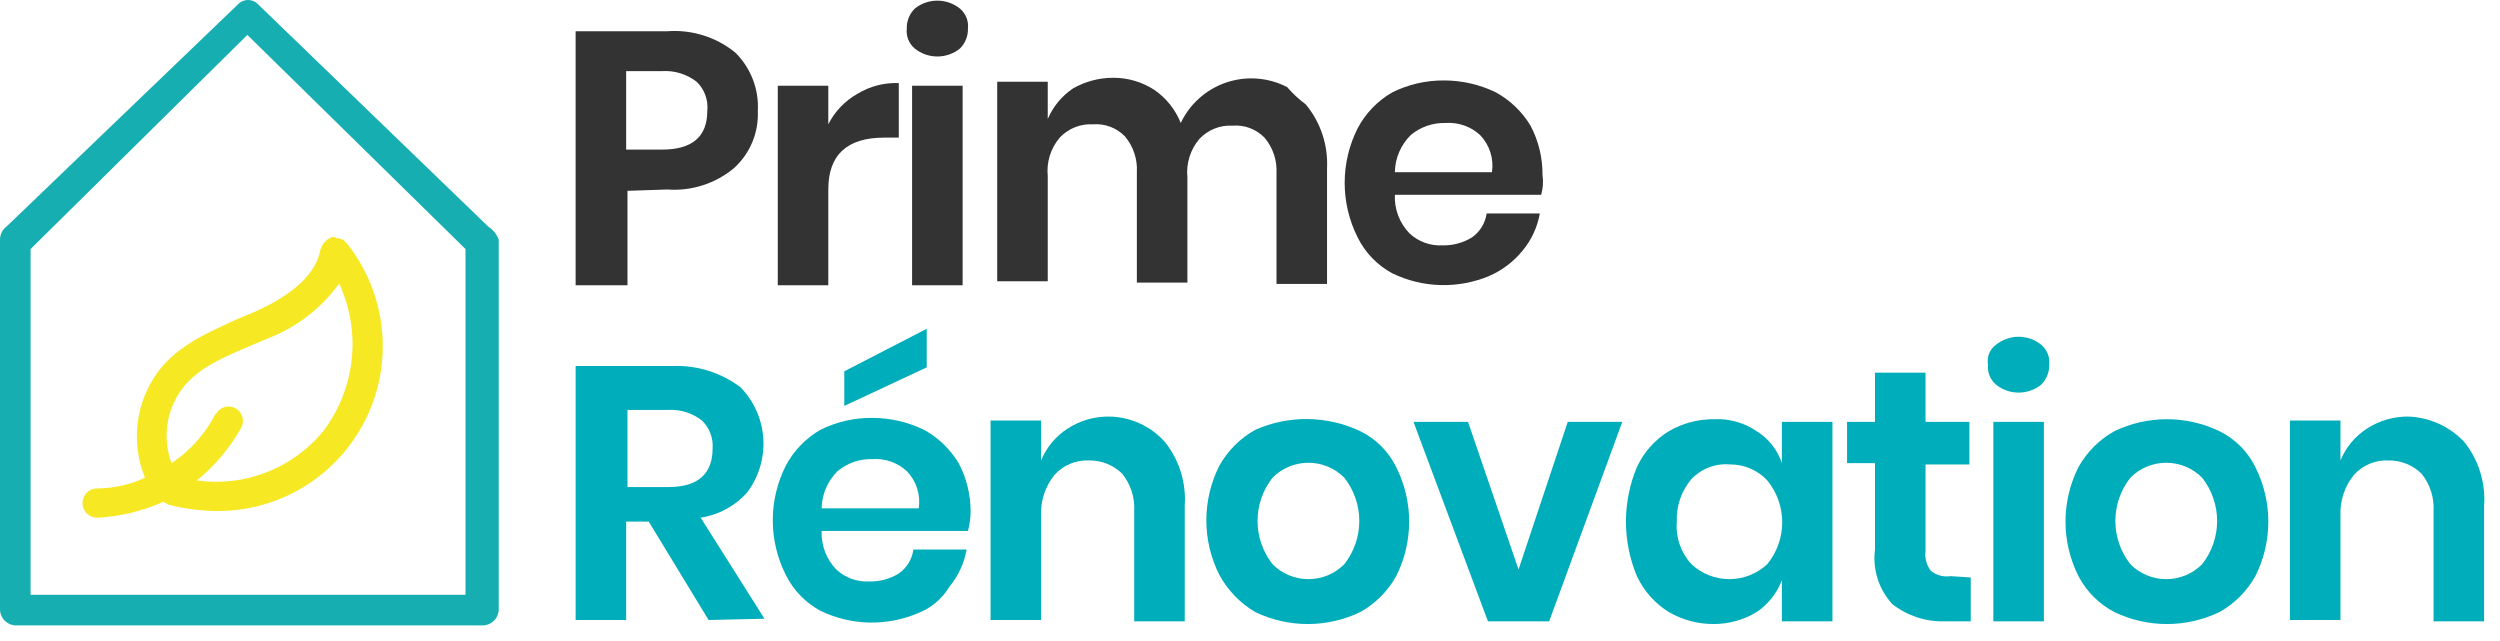 <svg width="152" height="39" viewBox="0 0 152 39" fill="none" xmlns="http://www.w3.org/2000/svg">
<path d="M38.151 11.602V17.343H34.998V1.899H40.577C42.066 1.79 43.541 2.252 44.701 3.192C45.17 3.654 45.535 4.21 45.772 4.823C46.009 5.437 46.113 6.094 46.076 6.75C46.104 7.401 45.989 8.051 45.737 8.652C45.486 9.253 45.104 9.791 44.62 10.227C43.491 11.166 42.041 11.63 40.577 11.521L38.151 11.602ZM43.003 6.75C43.038 6.424 42.998 6.094 42.886 5.786C42.774 5.477 42.593 5.199 42.356 4.971C41.757 4.507 41.01 4.277 40.254 4.324H38.07V9.095H40.254C42.113 9.095 43.003 8.287 43.003 6.75Z" fill="#333333"/>
<path d="M52.14 5.699C52.894 5.241 53.766 5.016 54.647 5.052V8.368H53.758C51.493 8.368 50.361 9.419 50.361 11.521V17.343H47.289V5.214H50.361V7.559C50.755 6.775 51.375 6.128 52.14 5.699Z" fill="#333333"/>
<path d="M55.617 0.524C56.006 0.21 56.491 0.039 56.992 0.039C57.492 0.039 57.977 0.21 58.366 0.524C58.54 0.671 58.676 0.858 58.76 1.07C58.845 1.281 58.876 1.511 58.851 1.737C58.858 1.962 58.818 2.185 58.734 2.394C58.651 2.602 58.526 2.792 58.366 2.95C57.977 3.264 57.492 3.435 56.992 3.435C56.491 3.435 56.006 3.264 55.617 2.95C55.443 2.803 55.307 2.616 55.223 2.404C55.138 2.193 55.107 1.963 55.132 1.737C55.126 1.512 55.165 1.289 55.249 1.08C55.332 0.872 55.458 0.682 55.617 0.524ZM58.528 5.214V17.343H55.455V5.214H58.528Z" fill="#333333"/>
<path d="M79.39 6.346C80.291 7.433 80.753 8.817 80.684 10.227V17.262H77.611V10.551C77.657 9.757 77.396 8.976 76.883 8.368C76.633 8.111 76.329 7.913 75.994 7.788C75.659 7.662 75.3 7.611 74.943 7.64C74.567 7.618 74.191 7.679 73.842 7.819C73.493 7.959 73.178 8.174 72.921 8.448C72.649 8.77 72.444 9.144 72.319 9.547C72.194 9.95 72.151 10.374 72.194 10.793V17.181H69.121V10.47C69.166 9.676 68.906 8.895 68.393 8.287C68.143 8.031 67.839 7.833 67.504 7.707C67.168 7.581 66.809 7.531 66.452 7.559C66.077 7.537 65.701 7.599 65.352 7.738C65.002 7.878 64.688 8.093 64.431 8.368C64.158 8.69 63.954 9.063 63.828 9.466C63.703 9.869 63.661 10.293 63.703 10.713V17.101H60.63V4.971H63.703V7.236C64.025 6.48 64.558 5.834 65.24 5.376C65.979 4.955 66.814 4.732 67.665 4.729C68.554 4.721 69.426 4.974 70.172 5.457C70.901 5.954 71.464 6.658 71.789 7.478C72.062 6.902 72.448 6.388 72.924 5.964C73.4 5.541 73.957 5.218 74.561 5.014C75.164 4.811 75.803 4.73 76.438 4.779C77.073 4.827 77.692 5.002 78.258 5.295C78.595 5.686 78.975 6.039 79.39 6.346Z" fill="#333333"/>
<path d="M93.703 11.845H84.808C84.789 12.275 84.858 12.706 85.011 13.109C85.164 13.512 85.398 13.88 85.698 14.19C85.968 14.441 86.287 14.636 86.634 14.761C86.981 14.886 87.351 14.939 87.719 14.917C88.347 14.93 88.964 14.762 89.498 14.432C89.738 14.263 89.941 14.047 90.094 13.797C90.247 13.546 90.347 13.267 90.388 12.977H93.622C93.475 13.81 93.113 14.591 92.571 15.241C92.029 15.907 91.336 16.433 90.549 16.777C89.611 17.171 88.599 17.36 87.581 17.333C86.563 17.305 85.563 17.06 84.647 16.615C83.737 16.123 83.002 15.36 82.544 14.432C82.026 13.404 81.756 12.268 81.756 11.117C81.756 9.965 82.026 8.83 82.544 7.802C83.025 6.89 83.754 6.133 84.647 5.618C85.626 5.131 86.706 4.882 87.8 4.891C88.893 4.891 89.971 5.14 90.954 5.618C91.82 6.095 92.546 6.793 93.056 7.64C93.543 8.562 93.793 9.59 93.784 10.632C93.844 11.037 93.816 11.451 93.703 11.845ZM89.984 8.206C89.701 7.947 89.369 7.749 89.008 7.624C88.646 7.499 88.263 7.449 87.881 7.478C87.115 7.458 86.368 7.717 85.779 8.206C85.17 8.804 84.821 9.617 84.808 10.47H90.711C90.772 10.062 90.739 9.645 90.612 9.253C90.486 8.86 90.271 8.502 89.984 8.206Z" fill="#333333"/>
<path d="M43.084 37.698L39.445 31.715H38.07V37.698H34.998V22.254H40.9C42.383 22.196 43.84 22.653 45.024 23.548C45.844 24.388 46.336 25.495 46.41 26.667C46.484 27.839 46.136 28.998 45.429 29.936C44.697 30.766 43.694 31.311 42.599 31.472L46.48 37.617L43.084 37.698ZM38.151 29.612H40.658C42.437 29.612 43.326 28.804 43.326 27.267C43.35 26.954 43.304 26.64 43.192 26.346C43.08 26.053 42.905 25.787 42.679 25.569C42.105 25.117 41.388 24.887 40.658 24.922H38.151V29.612Z" fill="#00ADBA"/>
<path d="M58.852 32.281H49.957C49.938 32.712 50.007 33.142 50.16 33.545C50.312 33.948 50.546 34.316 50.846 34.626C51.117 34.877 51.435 35.072 51.783 35.197C52.13 35.322 52.499 35.375 52.868 35.353C53.495 35.366 54.113 35.198 54.647 34.868C54.887 34.699 55.09 34.483 55.243 34.233C55.396 33.982 55.496 33.703 55.536 33.413H58.771C58.624 34.246 58.261 35.027 57.72 35.677C57.274 36.419 56.59 36.989 55.779 37.294C54.84 37.688 53.828 37.877 52.81 37.85C51.792 37.822 50.792 37.577 49.876 37.132C48.966 36.64 48.231 35.877 47.774 34.949C47.255 33.921 46.985 32.785 46.985 31.634C46.985 30.482 47.255 29.347 47.774 28.319C48.255 27.407 48.983 26.65 49.876 26.135C50.855 25.648 51.936 25.399 53.03 25.407C54.123 25.408 55.201 25.657 56.183 26.135C57.05 26.612 57.775 27.31 58.286 28.157C58.772 29.078 59.022 30.107 59.014 31.149C59.005 31.531 58.951 31.911 58.852 32.281ZM55.132 28.642C54.85 28.384 54.518 28.186 54.156 28.06C53.795 27.935 53.411 27.886 53.03 27.914C52.264 27.895 51.517 28.153 50.927 28.642C50.319 29.24 49.97 30.053 49.957 30.906H55.86C55.921 30.498 55.887 30.081 55.761 29.689C55.635 29.296 55.42 28.938 55.132 28.642ZM56.345 22.335L51.332 24.68V22.577L56.345 19.99V22.335Z" fill="#00ADBA"/>
<path d="M70.819 26.863C71.697 27.958 72.13 29.344 72.032 30.744V37.779H68.959V31.068C69.005 30.249 68.746 29.442 68.231 28.804C67.965 28.541 67.649 28.334 67.302 28.195C66.955 28.056 66.584 27.988 66.21 27.995C65.815 27.977 65.421 28.047 65.058 28.201C64.694 28.355 64.369 28.589 64.107 28.885C63.555 29.57 63.268 30.431 63.299 31.31V37.698H60.226V25.569H63.299V27.995C63.626 27.198 64.191 26.52 64.916 26.054C65.662 25.572 66.534 25.319 67.423 25.327C68.064 25.333 68.698 25.473 69.282 25.738C69.867 26.002 70.39 26.386 70.819 26.863Z" fill="#00ADBA"/>
<path d="M82.706 26.216C83.656 26.681 84.424 27.449 84.889 28.399C85.407 29.428 85.677 30.563 85.677 31.715C85.677 32.866 85.407 34.002 84.889 35.03C84.378 35.946 83.622 36.702 82.706 37.213C81.709 37.692 80.618 37.941 79.512 37.941C78.406 37.941 77.314 37.692 76.318 37.213C75.398 36.671 74.643 35.888 74.135 34.949C73.616 33.921 73.346 32.785 73.346 31.634C73.346 30.482 73.616 29.347 74.135 28.319C74.646 27.403 75.402 26.647 76.318 26.135C77.326 25.688 78.418 25.464 79.521 25.478C80.623 25.492 81.71 25.744 82.706 26.216ZM77.369 29.046C76.78 29.796 76.459 30.721 76.459 31.674C76.459 32.627 76.78 33.553 77.369 34.302C77.655 34.591 77.995 34.82 78.37 34.976C78.744 35.132 79.146 35.213 79.552 35.213C79.958 35.213 80.36 35.132 80.735 34.976C81.11 34.82 81.45 34.591 81.736 34.302C82.325 33.553 82.645 32.627 82.645 31.674C82.645 30.721 82.325 29.796 81.736 29.046C81.45 28.758 81.11 28.529 80.735 28.372C80.36 28.216 79.958 28.136 79.552 28.136C79.146 28.136 78.744 28.216 78.37 28.372C77.995 28.529 77.655 28.758 77.369 29.046Z" fill="#00ADBA"/>
<path d="M92.328 34.626L95.32 25.65H98.635L94.188 37.779H90.468L85.94 25.65H89.255L92.328 34.626Z" fill="#00ADBA"/>
<path d="M106.803 26.216C107.527 26.663 108.071 27.35 108.339 28.157V25.65H111.412V37.779H108.339V35.273C108.042 36.064 107.505 36.743 106.803 37.213C106.022 37.687 105.128 37.938 104.215 37.941C103.25 37.95 102.3 37.698 101.466 37.213C100.619 36.691 99.945 35.932 99.525 35.03C99.085 33.98 98.858 32.853 98.858 31.715C98.858 30.576 99.085 29.449 99.525 28.399C99.942 27.496 100.617 26.736 101.466 26.216C102.3 25.731 103.25 25.48 104.215 25.488C105.134 25.441 106.043 25.697 106.803 26.216ZM102.84 29.127C102.228 29.846 101.91 30.771 101.951 31.715C101.912 32.184 101.97 32.657 102.124 33.102C102.277 33.547 102.521 33.956 102.84 34.302C103.465 34.887 104.289 35.212 105.145 35.212C106.001 35.212 106.824 34.887 107.449 34.302C108.038 33.584 108.359 32.684 108.359 31.755C108.359 30.826 108.038 29.927 107.449 29.208C107.16 28.898 106.809 28.652 106.419 28.485C106.03 28.318 105.609 28.234 105.185 28.238C104.753 28.199 104.317 28.259 103.911 28.414C103.505 28.568 103.139 28.812 102.84 29.127Z" fill="#00ADBA"/>
<path d="M119.821 35.111V37.779H118.204C117.063 37.803 115.948 37.432 115.05 36.728C114.645 36.285 114.34 35.759 114.159 35.186C113.977 34.614 113.923 34.008 113.999 33.413V28.157H112.301V25.65H113.999V22.658H117.072V25.65H119.74V28.238H117.072V33.494C117.043 33.707 117.057 33.924 117.113 34.132C117.168 34.34 117.264 34.536 117.395 34.706C117.563 34.842 117.758 34.941 117.967 34.997C118.176 35.053 118.394 35.064 118.608 35.03L119.821 35.111Z" fill="#00ADBA"/>
<path d="M121.358 20.96C121.747 20.646 122.232 20.475 122.732 20.475C123.232 20.475 123.718 20.646 124.107 20.96C124.281 21.107 124.416 21.294 124.501 21.506C124.586 21.718 124.617 21.947 124.592 22.173C124.598 22.398 124.558 22.621 124.475 22.83C124.392 23.038 124.266 23.228 124.107 23.386C123.718 23.7 123.232 23.871 122.732 23.871C122.232 23.871 121.747 23.7 121.358 23.386C121.183 23.239 121.048 23.052 120.964 22.84C120.879 22.629 120.848 22.399 120.872 22.173C120.829 21.946 120.852 21.711 120.938 21.496C121.024 21.281 121.169 21.095 121.358 20.96ZM124.269 25.65V37.779H121.196V25.65H124.269Z" fill="#00ADBA"/>
<path d="M134.942 26.216C135.892 26.681 136.66 27.449 137.125 28.399C137.644 29.428 137.914 30.563 137.914 31.715C137.914 32.866 137.644 34.002 137.125 35.03C136.614 35.946 135.858 36.702 134.942 37.213C133.946 37.692 132.854 37.941 131.748 37.941C130.642 37.941 129.551 37.692 128.554 37.213C127.621 36.725 126.859 35.963 126.371 35.03C125.853 34.002 125.583 32.866 125.583 31.715C125.583 30.563 125.853 29.428 126.371 28.399C126.882 27.483 127.638 26.728 128.554 26.216C129.551 25.737 130.642 25.488 131.748 25.488C132.854 25.488 133.946 25.737 134.942 26.216ZM129.525 29.046C128.935 29.796 128.615 30.721 128.615 31.674C128.615 32.627 128.935 33.553 129.525 34.302C129.81 34.591 130.15 34.82 130.525 34.976C130.9 35.132 131.302 35.213 131.708 35.213C132.114 35.213 132.516 35.132 132.891 34.976C133.265 34.82 133.605 34.591 133.891 34.302C134.48 33.553 134.801 32.627 134.801 31.674C134.801 30.721 134.48 29.796 133.891 29.046C133.605 28.758 133.265 28.529 132.891 28.372C132.516 28.216 132.114 28.136 131.708 28.136C131.302 28.136 130.9 28.216 130.525 28.372C130.15 28.529 129.81 28.758 129.525 29.046Z" fill="#00ADBA"/>
<path d="M149.82 26.863C150.699 27.958 151.132 29.344 151.033 30.744V37.779H147.961V31.068C148.006 30.249 147.747 29.442 147.233 28.804C146.967 28.541 146.651 28.334 146.304 28.195C145.956 28.056 145.585 27.988 145.211 27.995C144.817 27.977 144.423 28.047 144.059 28.201C143.695 28.355 143.371 28.589 143.109 28.885C142.557 29.57 142.27 30.431 142.3 31.31V37.698H139.228V25.569H142.3V27.995C142.628 27.198 143.192 26.52 143.917 26.054C144.664 25.572 145.535 25.319 146.424 25.327C147.714 25.374 148.933 25.926 149.82 26.863Z" fill="#00ADBA"/>
<path d="M29.676 13.767L15.606 0.182C15.456 0.064 15.271 0 15.081 0C14.89 0 14.705 0.064 14.555 0.182L0.404 13.767C0.278 13.86 0.175 13.982 0.105 14.123C0.035 14.263 -0.001 14.418 2.97617e-05 14.575V37.055C0.003 37.311 0.107 37.556 0.288 37.737C0.469 37.918 0.714 38.022 0.97 38.025H29.353C29.609 38.022 29.854 37.918 30.035 37.737C30.216 37.556 30.32 37.311 30.323 37.055V14.575C30.202 14.242 29.974 13.958 29.676 13.767ZM28.302 36.165H1.86V15.141L15.04 2.123L28.302 15.141V36.165Z" fill="url(#paint0_linear_14_113)"/>
<path d="M21.105 14.818L21.024 14.737L20.863 14.575C20.782 14.575 20.701 14.494 20.62 14.494H20.539C20.458 14.494 20.377 14.414 20.297 14.414H20.216C20.135 14.414 20.135 14.414 20.054 14.494C19.993 14.503 19.936 14.531 19.892 14.575L19.811 14.656L19.65 14.818C19.65 14.899 19.569 14.899 19.569 14.98C19.563 15.042 19.534 15.099 19.488 15.141C19.245 16.597 17.871 17.891 15.526 18.942L14.555 19.346C12.776 20.155 10.836 20.963 9.623 22.581C8.944 23.499 8.513 24.576 8.371 25.709C8.23 26.842 8.382 27.992 8.814 29.049C7.902 29.472 6.909 29.693 5.903 29.696C5.667 29.696 5.441 29.79 5.274 29.957C5.107 30.124 5.014 30.35 5.014 30.586C5.014 30.822 5.107 31.048 5.274 31.215C5.441 31.382 5.667 31.475 5.903 31.475H5.984C7.352 31.393 8.695 31.064 9.946 30.505C10.027 30.586 10.108 30.586 10.189 30.667C11.165 30.925 12.17 31.061 13.181 31.071C15.071 31.083 16.926 30.561 18.532 29.564C20.138 28.568 21.43 27.138 22.259 25.439C23.087 23.74 23.418 21.841 23.214 19.962C23.01 18.083 22.279 16.299 21.105 14.818ZM19.65 26.219C18.732 27.334 17.544 28.194 16.199 28.718C14.854 29.241 13.397 29.411 11.968 29.211C13.047 28.336 13.952 27.267 14.636 26.058C14.758 25.865 14.8 25.632 14.752 25.408C14.704 25.185 14.572 24.989 14.382 24.863C14.192 24.736 13.96 24.689 13.735 24.73C13.511 24.773 13.312 24.901 13.181 25.087C13.181 25.109 13.172 25.129 13.157 25.144C13.142 25.16 13.121 25.168 13.1 25.168C12.481 26.377 11.562 27.407 10.431 28.16C10.152 27.411 10.065 26.605 10.178 25.813C10.29 25.022 10.6 24.272 11.078 23.632C12.049 22.338 13.666 21.691 15.364 20.963L16.334 20.559C18.05 19.886 19.538 18.736 20.62 17.244C21.29 18.686 21.554 20.285 21.383 21.866C21.212 23.448 20.613 24.953 19.65 26.219Z" fill="url(#paint1_linear_14_113)"/>
<defs>
<linearGradient id="paint0_linear_14_113" x1="-371.942" y1="984.241" x2="-371.094" y2="984.674" gradientUnits="userSpaceOnUse">
<stop stop-color="#17AEB2"/>
<stop offset="1" stop-color="#F7E824"/>
</linearGradient>
<linearGradient id="paint1_linear_14_113" x1="-366.374" y1="960.026" x2="-365.571" y2="960.026" gradientUnits="userSpaceOnUse">
<stop stop-color="#17AEB2"/>
<stop offset="1" stop-color="#F7E824"/>
</linearGradient>
</defs>
</svg>
